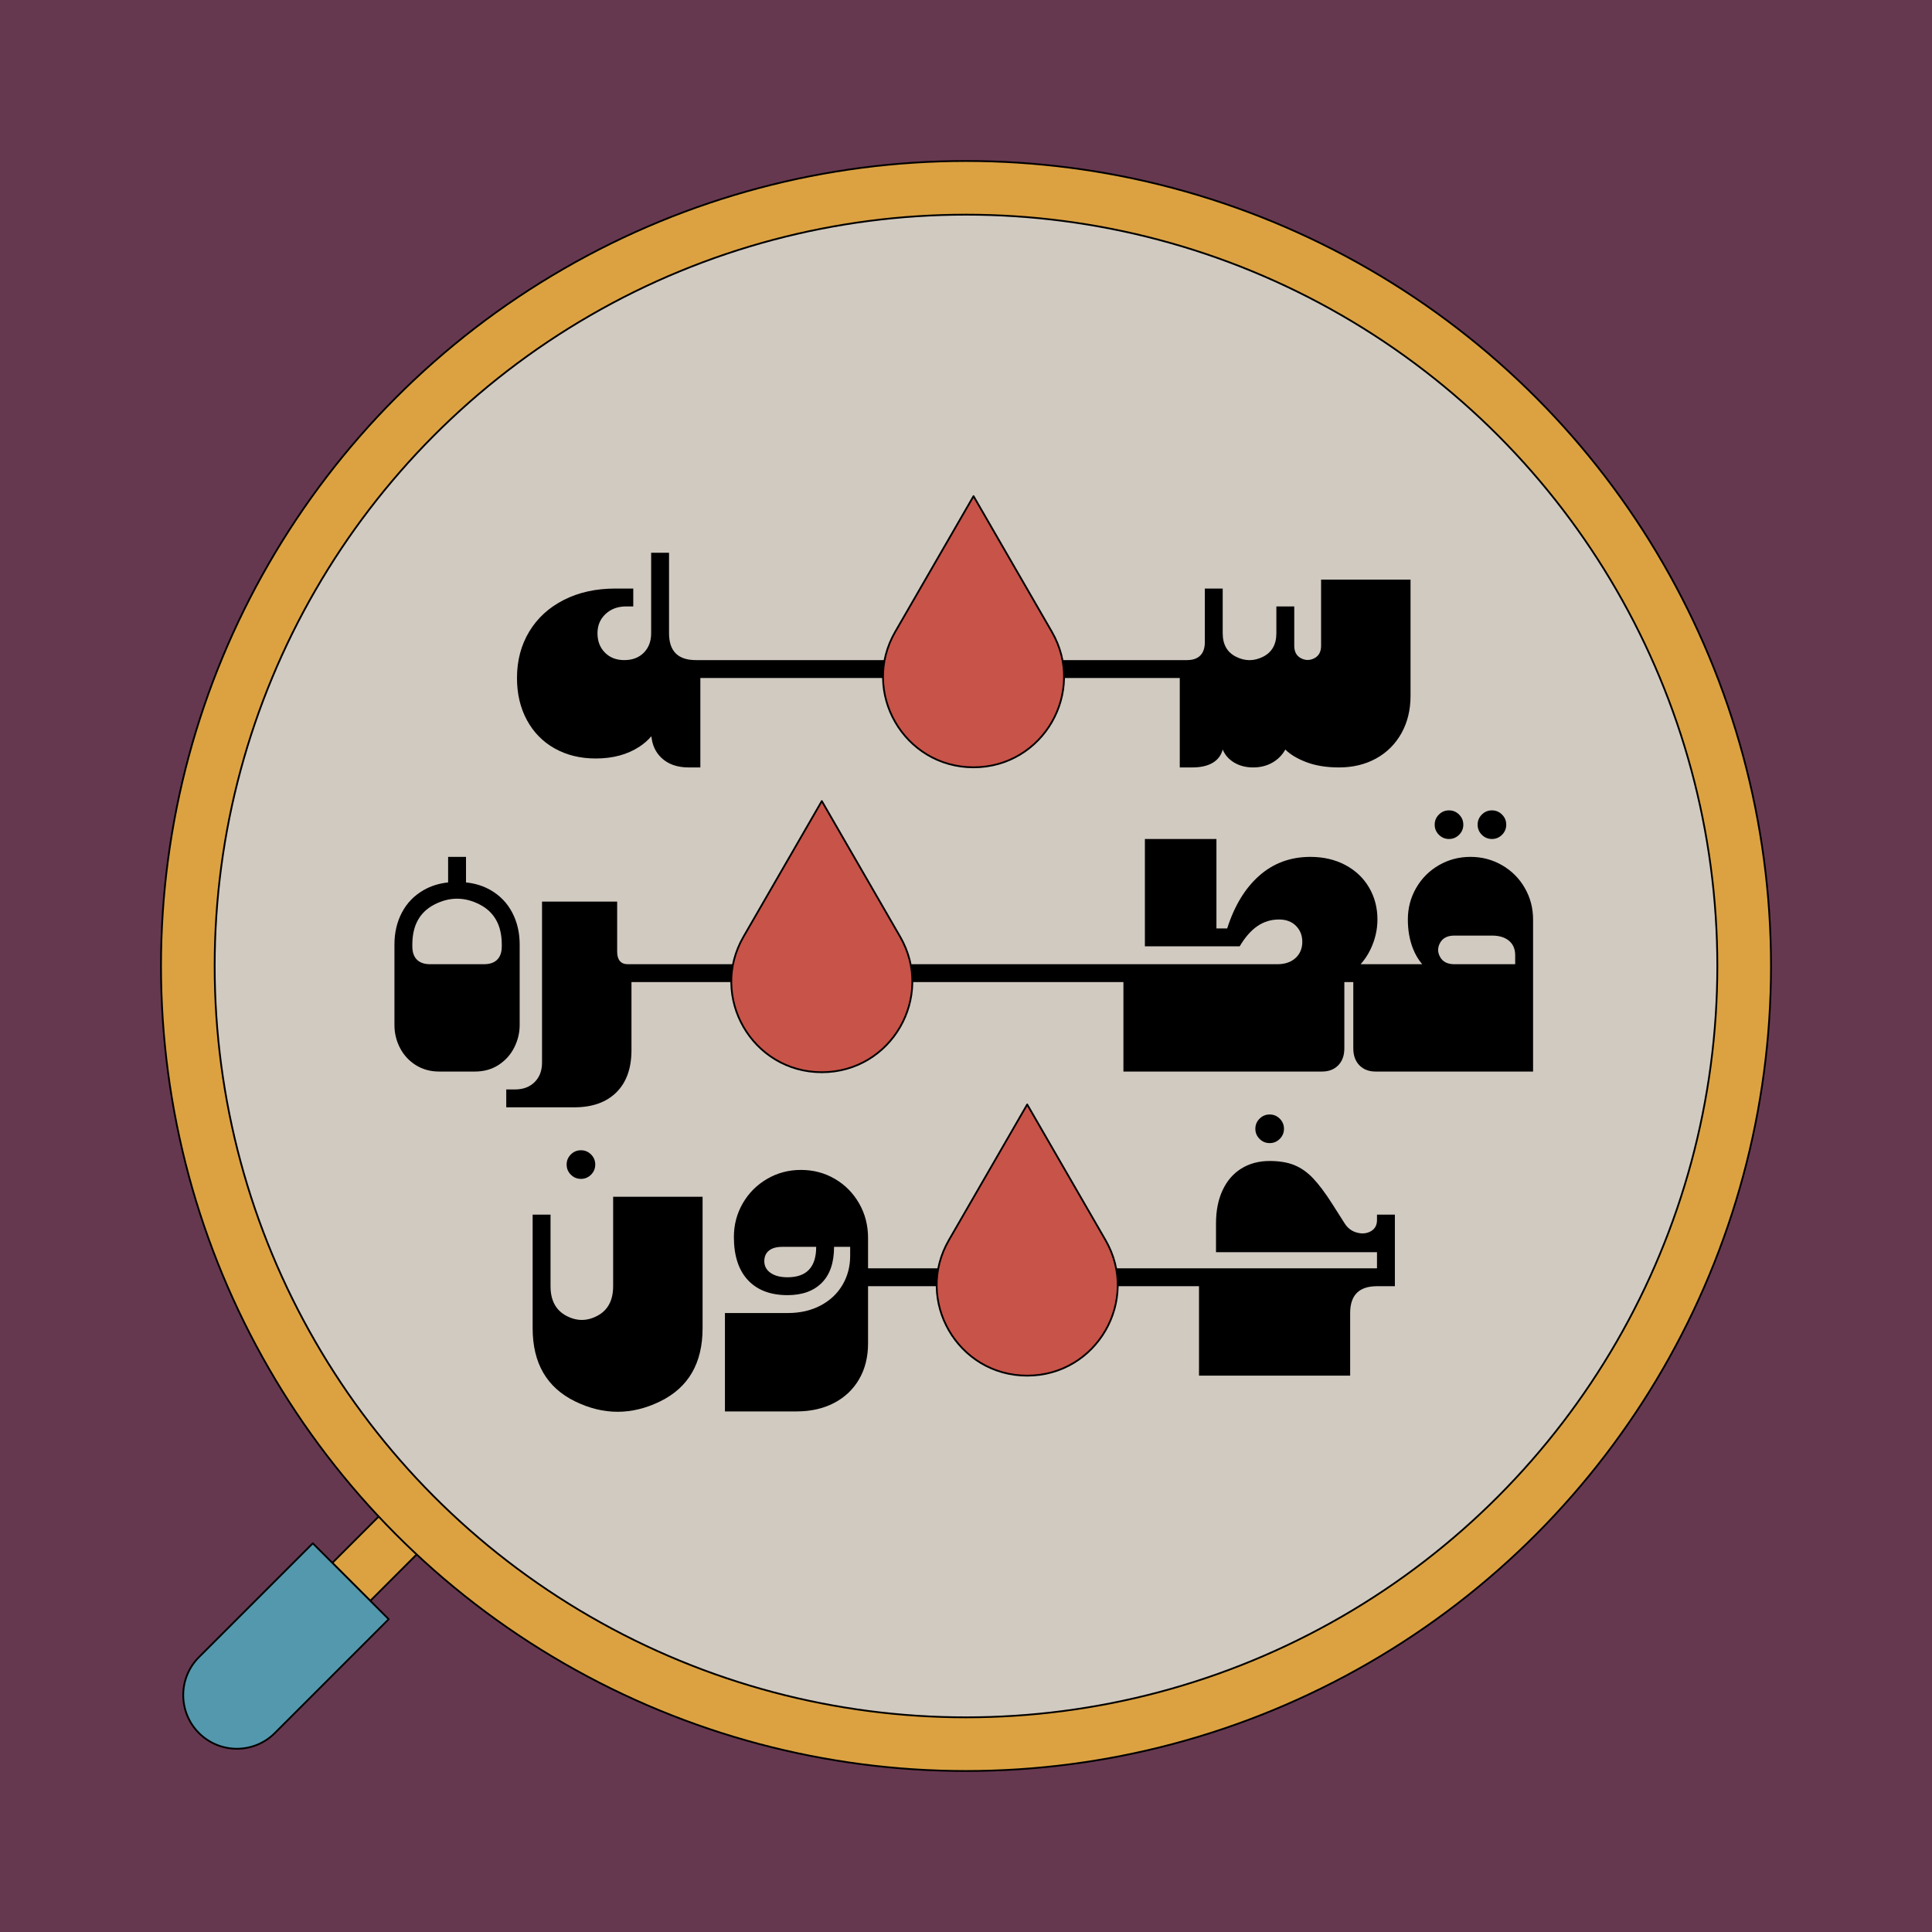 <?xml version="1.0" encoding="UTF-8"?>
<svg id="Layer_2" data-name="Layer 2" xmlns="http://www.w3.org/2000/svg" viewBox="0 0 1080 1080">
  <defs>
    <style>
      .cls-1 {
        fill: #d1cac1;
      }

      .cls-1, .cls-2, .cls-3, .cls-4 {
        stroke: #000;
        stroke-linecap: round;
        stroke-linejoin: round;
      }

      .cls-2 {
        fill: #5398ad;
      }

      .cls-3 {
        fill: #c85349;
      }

      .cls-5 {
        fill: #66384f;
      }

      .cls-4 {
        fill: #dca242;
      }
    </style>
  </defs>
  <g id="Layer_1-2" data-name="Layer 1">
    <g>
      <rect class="cls-5" width="1080" height="1080"/>
      <rect class="cls-4" x="178.82" y="826.83" width="120" height="30" transform="translate(-525.32 415.44) rotate(-45)"/>
      <circle class="cls-4" cx="540" cy="540" r="450"/>
      <circle class="cls-1" cx="540" cy="540" r="420"/>
      <g>
        <path d="M310.1,418.4c6.67,3.73,14.3,5.6,22.9,5.6,9.53,0,17.63-2.17,24.3-6.5,2.6-1.69,4.87-3.67,6.83-5.92.47,4.87,2.3,8.87,5.52,11.97,3.77,3.63,8.88,5.45,15.35,5.45h6.5v-50h268v50h7c4.67,0,8.45-.85,11.35-2.55,2.9-1.7,4.78-4.18,5.65-7.45,1.27,3.07,3.42,5.5,6.45,7.3,3.03,1.8,6.55,2.7,10.55,2.7s7.57-.88,10.7-2.65c3.13-1.77,5.57-4.22,7.3-7.35,2.8,2.8,6.77,5.17,11.9,7.1,5.13,1.93,11.17,2.9,18.1,2.9,7.8,0,14.72-1.67,20.75-5,6.03-3.33,10.75-8.03,14.15-14.1,3.4-6.07,5.1-13.03,5.1-20.9v-65h-50v37c0,3.33-1.25,5.65-3.75,6.95-2.5,1.3-5,1.3-7.5,0-2.5-1.3-3.75-3.62-3.75-6.95v-22h-10v15c0,6.27-2.5,10.65-7.5,13.15s-10,2.5-15,0-7.5-6.88-7.5-13.15v-25h-10v30c0,3.27-.85,5.75-2.55,7.45-1.7,1.7-4.18,2.55-7.45,2.55h-274.5c-10,0-15-5-15-15v-45h-10v45c0,4.47-1.37,8.08-4.1,10.85-2.73,2.77-6.37,4.15-10.9,4.15s-8.08-1.4-10.85-4.2c-2.77-2.8-4.15-6.4-4.15-10.8s1.5-7.92,4.5-10.75c3-2.83,6.83-4.25,11.5-4.25h4v-10h-10c-10.87,0-20.47,2.12-28.8,6.35-8.33,4.23-14.78,10.13-19.35,17.7-4.57,7.57-6.85,16.22-6.85,25.95,0,8.87,1.85,16.72,5.55,23.55,3.7,6.83,8.88,12.12,15.55,15.85Z"/>
        <path d="M290.5,573v-45c0-6.67-1.4-12.65-4.2-17.95-2.8-5.3-6.83-9.47-12.1-12.5-4.01-2.31-8.58-3.73-13.7-4.28v-14.27h-10v14.27c-5.08.56-9.63,1.98-13.65,4.28-5.3,3.03-9.35,7.2-12.15,12.5-2.8,5.3-4.2,11.28-4.2,17.95v45c0,4.6,1.05,8.9,3.15,12.9,2.1,4,5.05,7.18,8.85,9.55,3.8,2.37,8.13,3.55,13,3.55h20c5.07,0,9.5-1.25,13.3-3.75s6.7-5.75,8.7-9.75,3-8.17,3-12.5ZM280.5,529c0,3.27-.85,5.75-2.55,7.45-1.7,1.7-4.18,2.55-7.45,2.55h-30c-3.27,0-5.75-.85-7.45-2.55-1.7-1.7-2.55-4.18-2.55-7.45v-1c0-10.73,4.17-18.22,12.5-22.45,8.33-4.23,16.67-4.23,25,0,8.33,4.23,12.5,11.72,12.5,22.45v1Z"/>
        <path d="M810,469c2.2,0,4.08-.78,5.65-2.35s2.35-3.45,2.35-5.65-.78-4.08-2.35-5.65c-1.57-1.57-3.45-2.35-5.65-2.35s-4.08.78-5.65,2.35c-1.57,1.57-2.35,3.45-2.35,5.65s.78,4.08,2.35,5.65c1.57,1.57,3.45,2.35,5.65,2.35Z"/>
        <path d="M834,469c2.2,0,4.08-.78,5.65-2.35s2.35-3.45,2.35-5.65-.78-4.08-2.35-5.65c-1.57-1.57-3.45-2.35-5.65-2.35s-4.08.78-5.65,2.35c-1.57,1.57-2.35,3.45-2.35,5.65s.78,4.08,2.35,5.65c1.57,1.57,3.45,2.35,5.65,2.35Z"/>
        <path d="M852.35,496.35c-3.1-5.37-7.33-9.6-12.7-12.7-5.37-3.1-11.25-4.65-17.65-4.65s-12.28,1.55-17.65,4.65c-5.37,3.1-9.6,7.33-12.7,12.7-3.1,5.37-4.65,11.25-4.65,17.65,0,6,.95,11.42,2.85,16.25,1.32,3.36,3.05,6.27,5.16,8.75h-34.41c2.18-2.43,4.02-5.17,5.5-8.25,2.6-5.43,3.9-11.02,3.9-16.75,0-6.6-1.57-12.57-4.7-17.9-3.13-5.33-7.55-9.52-13.25-12.55-5.7-3.03-12.22-4.55-19.55-4.55-11.07,0-20.57,3.48-28.5,10.45-7.93,6.97-13.93,16.82-18,29.55h-6v-50h-40v60h53c3-5.07,6.3-8.83,9.9-11.3,3.6-2.47,7.63-3.7,12.1-3.7,3.93,0,7.08,1.18,9.45,3.55,2.37,2.37,3.55,5.35,3.55,8.95s-1.27,6.75-3.8,9.05c-2.53,2.3-5.93,3.45-10.2,3.45h-363c-2,0-3.5-.6-4.5-1.8-1-1.2-1.5-2.93-1.5-5.2v-28h-42v90c0,4.53-1.38,8.17-4.15,10.9-2.77,2.73-6.38,4.1-10.85,4.1h-5v10h38c10.07,0,17.92-2.78,23.55-8.35,5.63-5.57,8.45-13.45,8.45-23.65v-38h275v50h111c3.8,0,6.83-1.17,9.1-3.5,2.27-2.33,3.4-5.5,3.4-9.5v-37h5v37c0,4,1.13,7.17,3.4,9.5,2.27,2.33,5.3,3.5,9.1,3.5h88v-85c0-6.4-1.55-12.28-4.65-17.65ZM847,539h-34c-3.8,0-6.45-1.33-7.95-4-1.5-2.67-1.5-5.33,0-8,1.5-2.67,4.15-4,7.95-4h21c4.07,0,7.25.97,9.55,2.9,2.3,1.93,3.45,4.63,3.45,8.1v5Z"/>
        <path d="M342.75,719c0,7.87-2.92,13.37-8.75,16.5-5.83,3.13-11.67,3.13-17.5,0-5.83-3.13-8.75-8.63-8.75-16.5v-40h-10v63.5c0,19.53,7.92,33.17,23.75,40.9,15.83,7.73,31.67,7.73,47.5,0,15.83-7.73,23.75-21.37,23.75-40.9v-73.5h-50v50Z"/>
        <path d="M330.4,656.65c1.57-1.57,2.35-3.45,2.35-5.65s-.78-4.08-2.35-5.65c-1.57-1.57-3.45-2.35-5.65-2.35s-4.08.78-5.65,2.35c-1.57,1.57-2.35,3.45-2.35,5.65s.78,4.08,2.35,5.65c1.57,1.57,3.45,2.35,5.65,2.35s4.08-.78,5.65-2.35Z"/>
        <path d="M715.4,636.65c1.57-1.57,2.35-3.45,2.35-5.65s-.78-4.08-2.35-5.65c-1.57-1.57-3.45-2.35-5.65-2.35s-4.08.78-5.65,2.35c-1.57,1.57-2.35,3.45-2.35,5.65s.78,4.08,2.35,5.65c1.57,1.57,3.45,2.35,5.65,2.35s4.08-.78,5.65-2.35Z"/>
        <path d="M769.75,682c0,2.87-1.13,4.95-3.4,6.25-2.27,1.3-4.85,1.57-7.75.8-2.9-.77-5.18-2.45-6.85-5.05l-7-11c-4-6.27-7.62-11.08-10.85-14.45-3.23-3.37-6.73-5.8-10.5-7.3-3.77-1.5-8.32-2.25-13.65-2.25-6,0-11.27,1.4-15.8,4.2-4.53,2.8-8.03,6.83-10.5,12.1-2.47,5.27-3.7,11.5-3.7,18.7v16h90v9h-284.5v-17c0-7.07-1.67-13.5-5-19.3-3.33-5.8-7.85-10.37-13.55-13.7-5.7-3.33-12.02-5-18.95-5s-13.17,1.67-18.9,5c-5.73,3.33-10.27,7.87-13.6,13.6-3.33,5.73-5,12.03-5,18.9,0,10.47,2.62,18.5,7.85,24.1,5.23,5.6,12.62,8.4,22.15,8.4,8.2,0,14.58-2.3,19.15-6.9,4.57-4.6,6.85-11.3,6.85-20.1h9v5c0,6-1.43,11.43-4.3,16.3-2.87,4.87-6.95,8.7-12.25,11.5-5.3,2.8-11.45,4.2-18.45,4.2h-35v55h40c7.93,0,14.92-1.57,20.95-4.7,6.03-3.13,10.72-7.57,14.05-13.3,3.33-5.73,5-12.4,5-20v-32h185v50h84.5v-35c0-10,5-15,15-15h10v-40h-10v3ZM440.25,714c-4,0-7.17-.82-9.5-2.45-2.33-1.63-3.5-3.82-3.5-6.55,0-2.53.87-4.5,2.6-5.9,1.73-1.4,4.2-2.1,7.4-2.1h19c0,11.33-5.33,17-16,17Z"/>
      </g>
      <path class="cls-3" d="M574.21,617.41l-43.76,75.79c-19.45,33.69,4.86,75.79,43.76,75.79h0c38.9,0,63.21-42.11,43.76-75.79l-43.76-75.79Z"/>
      <path class="cls-3" d="M459.4,447.8l-43.76,75.79c-19.45,33.69,4.86,75.79,43.76,75.79h0c38.9,0,63.21-42.11,43.76-75.79l-43.76-75.79Z"/>
      <path class="cls-3" d="M544.21,277.35l-43.76,75.79c-19.45,33.69,4.86,75.79,43.76,75.79h0c38.9,0,63.21-42.11,43.76-75.79l-43.76-75.79Z"/>
      <path class="cls-2" d="M123.64,896.36h90v60h-90c-16.56,0-30-13.44-30-30h0c0-16.56,13.44-30,30-30Z" transform="translate(-610.04 379.96) rotate(-45)"/>
    </g>
  </g>
</svg>